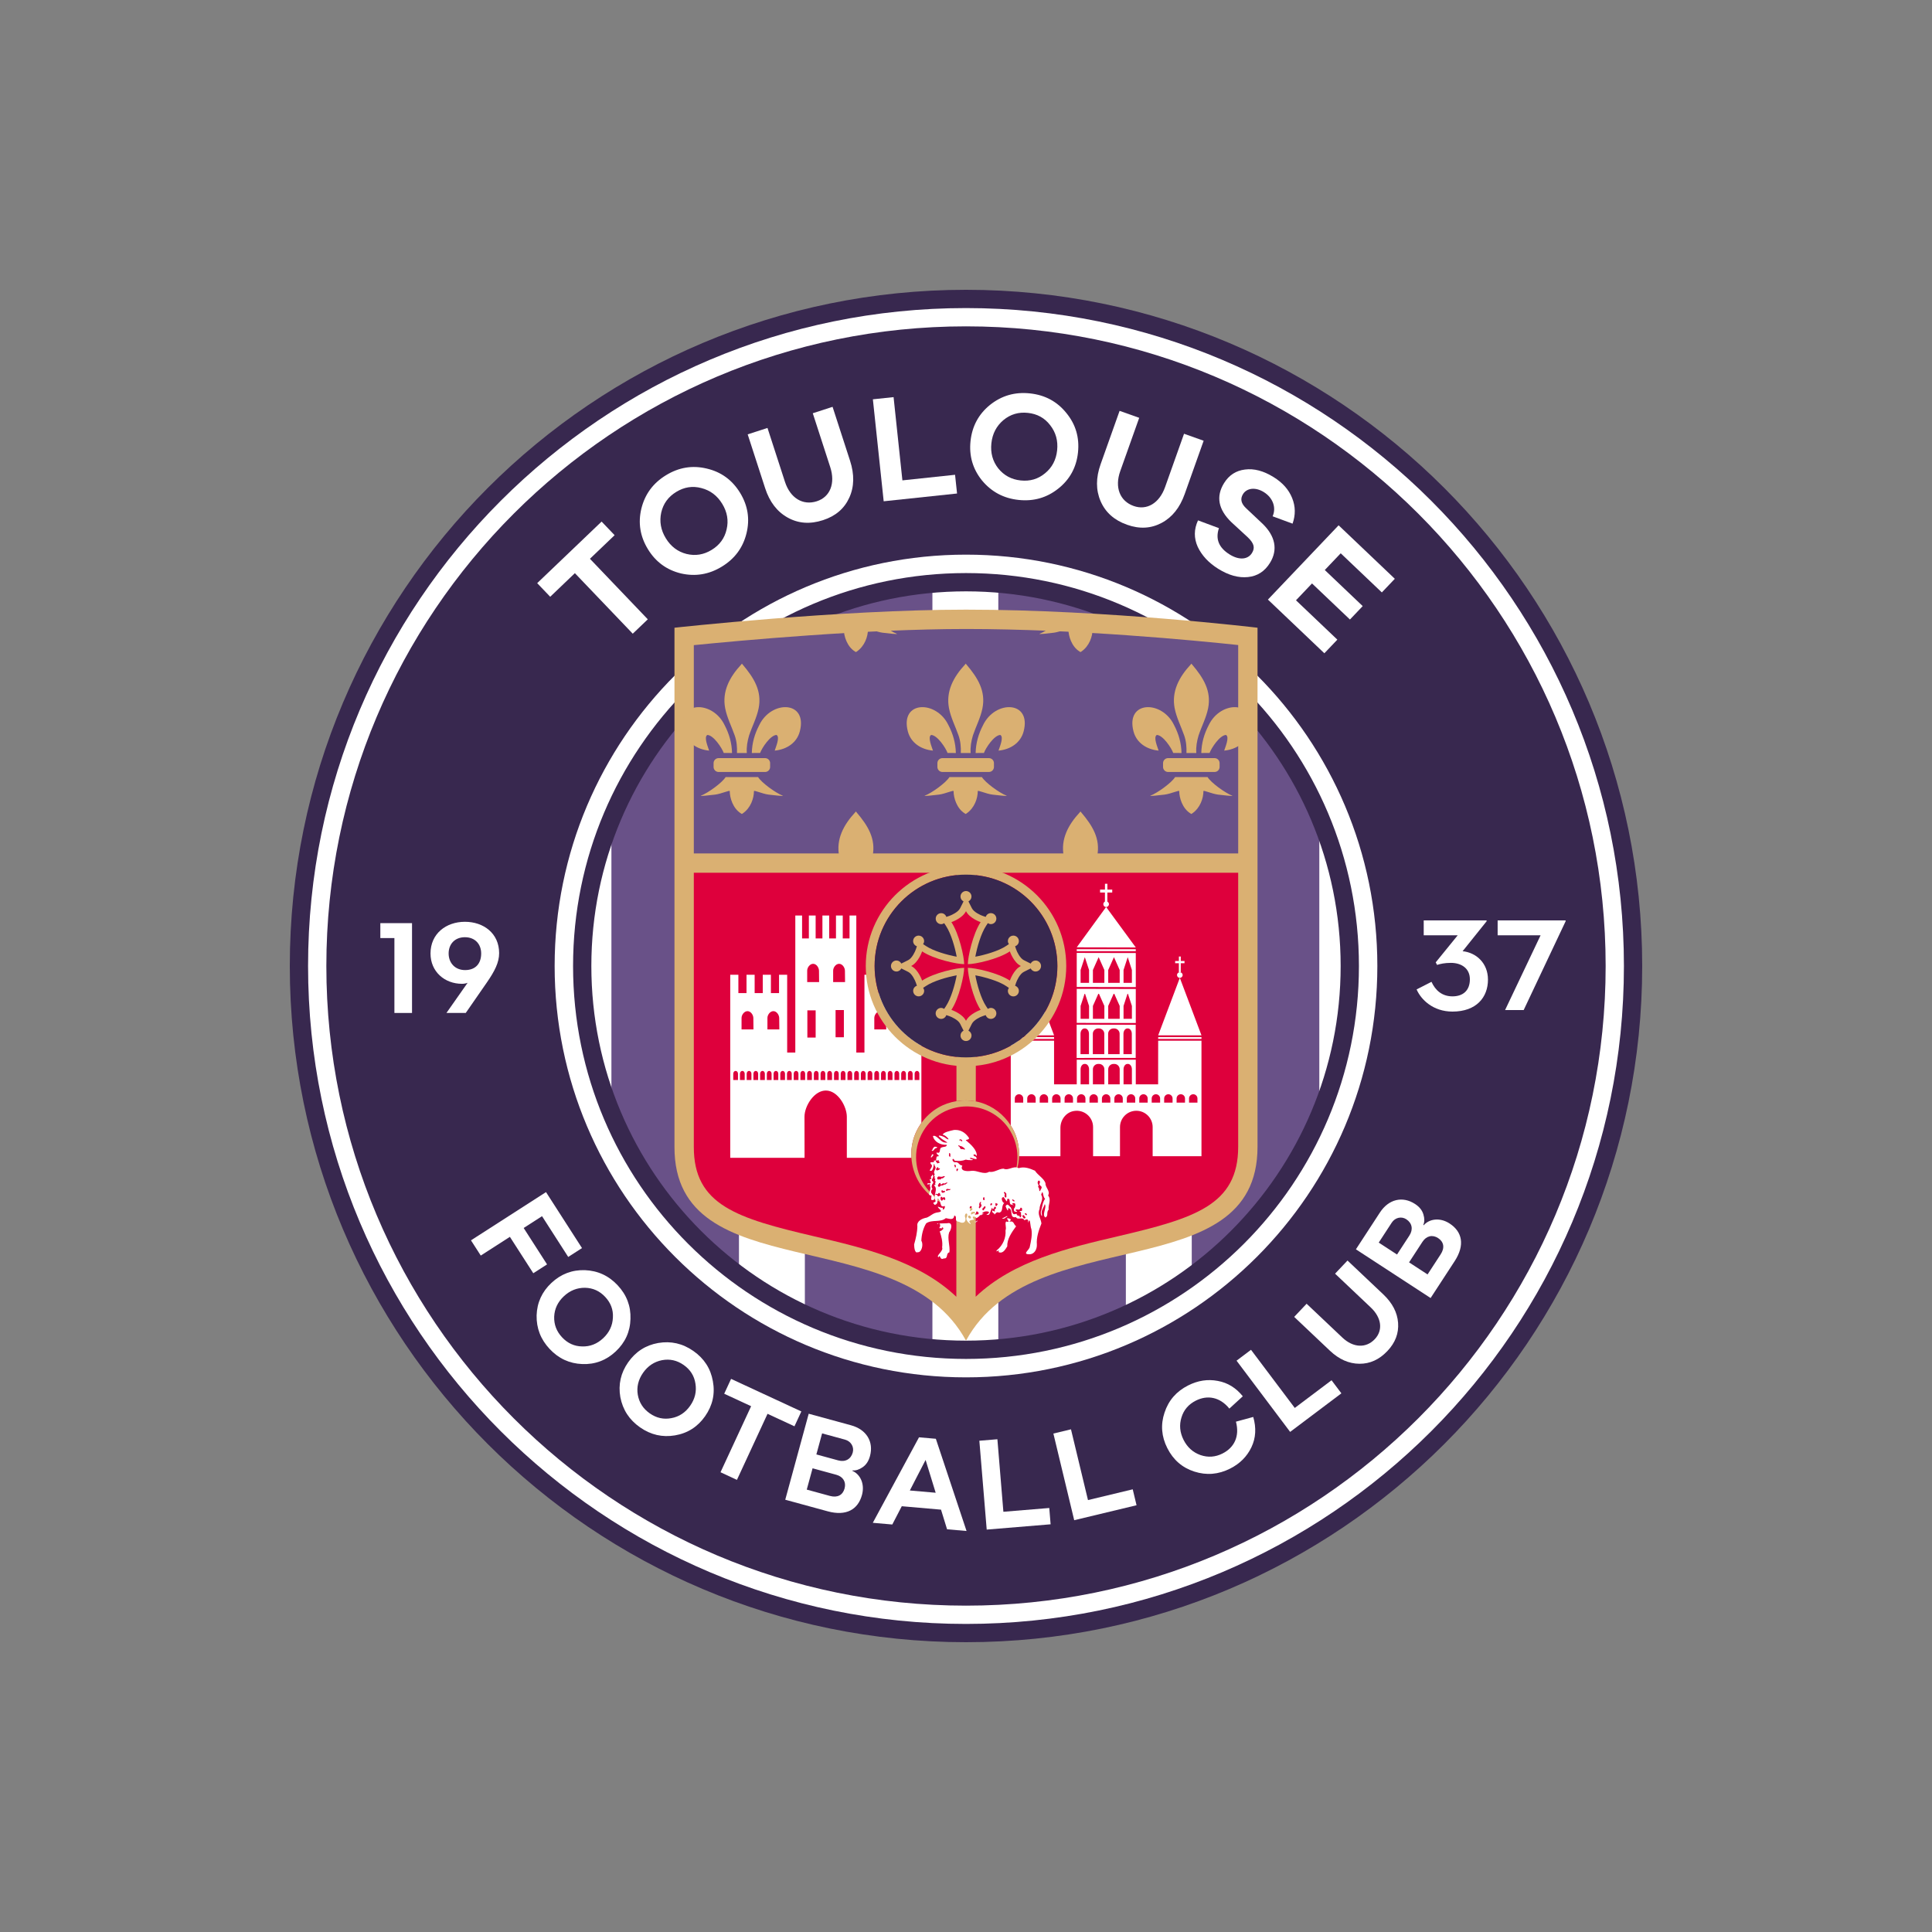 <svg width="160" height="160" viewBox="0 0 160 160" fill="none" xmlns="http://www.w3.org/2000/svg">
<rect x="0" y="0" width="160" height="160" fill="#808080" stroke="none"/>
<g clip-path="url(#clip0_11015_92665)">
<path d="M136 80C136 110.928 110.928 136 80 136C49.072 136 24 110.928 24 80C24 49.072 49.072 24 80 24C110.928 24 136 49.072 136 80Z" fill="#38284F"/>
<path d="M134.486 80C134.486 110.092 110.092 134.487 80 134.487C49.908 134.487 25.513 110.092 25.513 80C25.513 49.908 49.908 25.513 80 25.513C110.092 25.513 134.486 49.908 134.486 80Z" fill="white"/>
<path d="M132.973 80C132.973 109.256 109.256 132.973 80 132.973C50.744 132.973 27.027 109.256 27.027 80C27.027 50.744 50.744 27.027 80 27.027C109.256 27.027 132.973 50.744 132.973 80Z" fill="#38284F"/>
<path d="M114.066 80C114.066 98.814 98.814 114.067 80 114.067C61.186 114.067 45.933 98.814 45.933 80C45.933 61.185 61.186 45.933 80 45.933C98.814 45.933 114.066 61.185 114.066 80Z" fill="white"/>
<path d="M50.635 69.243V90.759L54.05 98.091L61.198 105.423V54.58L54.05 61.911L50.635 69.243Z" fill="#695188"/>
<path d="M66.655 108.763L77.218 111.645V48.358L66.655 51.239V108.763Z" fill="#695188"/>
<path d="M82.676 111.653L93.239 108.813V51.19L82.676 48.349V111.653Z" fill="#695188"/>
<path d="M109.259 91.081V68.921L105.844 61.707L98.696 54.494V105.509L105.844 98.295L109.259 91.081Z" fill="#695188"/>
<path d="M80 47.459C62.028 47.459 47.459 62.028 47.459 80C47.459 97.972 62.028 112.541 80 112.541C97.972 112.541 112.541 97.972 112.541 80C112.541 62.028 97.972 47.459 80 47.459ZM80 48.973C97.135 48.973 111.027 62.864 111.027 80C111.027 97.135 97.135 111.027 80 111.027C62.864 111.027 48.973 97.135 48.973 80C48.973 62.864 62.864 48.973 80 48.973Z" fill="#38284F"/>
<path d="M32.663 77.686H31.498V76.451H34.122V83.889H32.663V77.686Z" fill="white"/>
<path d="M39.849 78.963C39.849 78.192 39.344 77.616 38.502 77.616C37.659 77.616 37.154 78.192 37.154 78.963C37.154 79.735 37.674 80.338 38.516 80.338C39.414 80.338 39.849 79.763 39.849 78.963ZM38.726 81.39C38.6 81.447 38.39 81.475 38.263 81.475C36.817 81.475 35.653 80.465 35.653 78.963C35.653 77.321 36.944 76.339 38.502 76.339C40.045 76.339 41.336 77.293 41.336 78.935C41.336 79.707 40.972 80.422 40.311 81.377L38.571 83.889H36.972L38.726 81.39Z" fill="white"/>
<path d="M117.317 81.94L118.55 81.31C118.872 82.024 119.432 82.514 120.287 82.514C121.169 82.514 121.729 82.024 121.729 81.1C121.729 80.175 121 79.741 120.161 79.741C119.628 79.741 119.278 79.826 119.012 79.909L118.9 79.699L120.721 77.458H117.906V76.225H123.115V76.296L121.127 78.775C122.247 78.887 123.227 79.756 123.227 81.128C123.227 82.598 122.262 83.775 120.287 83.775C118.676 83.775 117.682 82.78 117.317 81.94Z" fill="white"/>
<path d="M127.585 77.458H124.028V76.225H129.658V76.295L126.184 83.649H124.644L127.585 77.458Z" fill="white"/>
<path d="M50.9 44.322L48.856 46.276L53.648 51.289L52.402 52.48L47.609 47.467L45.566 49.422L44.488 48.294L49.822 43.195L50.9 44.322Z" fill="white"/>
<path d="M58.936 45.54C59.596 45.137 60.009 44.572 60.174 43.847C60.35 43.115 60.228 42.404 59.811 41.723C59.395 41.041 58.818 40.607 58.08 40.419C57.351 40.226 56.661 40.336 56.002 40.739C55.343 41.142 54.929 41.706 54.76 42.448C54.6 43.184 54.723 43.897 55.14 44.578C55.556 45.259 56.133 45.693 56.855 45.876C57.586 46.053 58.277 45.943 58.936 45.54ZM61.818 44.179C61.526 45.354 60.853 46.27 59.782 46.924C58.712 47.578 57.59 47.76 56.4 47.491C55.216 47.205 54.299 46.532 53.659 45.483C53.011 44.423 52.83 43.301 53.116 42.116C53.413 40.925 54.085 40.009 55.156 39.355C56.226 38.7 57.349 38.52 58.533 38.805C59.728 39.084 60.645 39.757 61.293 40.817C61.934 41.866 62.115 42.988 61.818 44.179Z" fill="white"/>
<path d="M68.95 33.692L70.397 38.154C70.764 39.288 70.748 40.305 70.336 41.212C69.923 42.119 69.205 42.738 68.156 43.078C67.082 43.426 66.113 43.354 65.236 42.866C64.357 42.378 63.735 41.567 63.367 40.434L61.92 35.972L63.56 35.44L65.007 39.902C65.445 41.252 66.49 41.886 67.648 41.511C68.745 41.155 69.195 40.036 68.757 38.686L67.311 34.224L68.95 33.692Z" fill="white"/>
<path d="M79.094 39.319L79.259 40.87L73.183 41.514L72.288 33.069L74.002 32.888L74.733 39.782L79.094 39.319Z" fill="white"/>
<path d="M84.527 39.789C85.296 39.871 85.967 39.675 86.54 39.2C87.126 38.727 87.462 38.088 87.547 37.294C87.631 36.5 87.438 35.803 86.966 35.205C86.508 34.608 85.893 34.274 85.124 34.193C84.356 34.11 83.685 34.306 83.097 34.792C82.522 35.279 82.186 35.918 82.102 36.712C82.017 37.507 82.21 38.203 82.67 38.788C83.143 39.373 83.758 39.707 84.527 39.789ZM87.641 40.465C86.695 41.218 85.603 41.535 84.355 41.402C83.107 41.269 82.107 40.729 81.327 39.791C80.561 38.843 80.244 37.751 80.375 36.528C80.507 35.293 81.047 34.292 81.995 33.527C82.957 32.763 84.048 32.446 85.296 32.579C86.544 32.712 87.544 33.252 88.31 34.201C89.089 35.151 89.406 36.242 89.274 37.478C89.143 38.701 88.603 39.701 87.641 40.465Z" fill="white"/>
<path d="M99.681 36.5L98.11 40.918C97.711 42.04 97.078 42.837 96.199 43.305C95.319 43.772 94.372 43.826 93.334 43.456C92.271 43.078 91.547 42.431 91.148 41.508C90.749 40.587 90.749 39.565 91.149 38.443L92.72 34.025L94.344 34.602L92.773 39.02C92.297 40.357 92.739 41.496 93.886 41.904C94.972 42.29 96.01 41.678 96.486 40.341L98.057 35.922L99.681 36.5Z" fill="white"/>
<path d="M107.008 41.241C107.291 41.939 107.299 42.645 107.044 43.367L105.393 42.758C105.718 42.02 105.4 41.211 104.669 40.756C103.969 40.32 103.255 40.414 102.94 40.919C102.692 41.318 102.781 41.702 103.206 42.099L104.562 43.376C105.596 44.377 105.86 45.512 105.171 46.62C104.735 47.32 104.136 47.708 103.354 47.789C102.572 47.87 101.756 47.646 100.895 47.111C100.099 46.616 99.535 46.011 99.192 45.29C98.866 44.566 98.872 43.837 99.214 43.095L100.947 43.74C100.641 44.639 100.939 45.361 101.832 45.917C102.65 46.426 103.354 46.326 103.682 45.799C103.949 45.368 103.863 45.002 103.331 44.491L101.983 43.25C100.891 42.198 100.684 41.114 101.374 40.005C101.782 39.349 102.358 38.975 103.1 38.885C103.85 38.784 104.644 38.994 105.484 39.517C106.216 39.972 106.726 40.543 107.008 41.241Z" fill="white"/>
<path d="M110.753 52.973L109.678 54.102L105.004 49.655L110.858 43.503L115.513 47.933L114.438 49.062L111.032 45.821L109.713 47.207L112.854 50.195L111.797 51.306L108.655 48.318L107.328 49.714L110.753 52.973Z" fill="white"/>
<path d="M44.889 100.719L43.368 101.697L45.305 104.712L44.165 105.444L42.227 102.43L39.815 103.98L39.004 102.719L45.218 98.725L48.199 103.361L47.058 104.095L44.889 100.719Z" fill="white"/>
<path d="M46.548 110.75C47.007 111.242 47.56 111.494 48.207 111.506C48.862 111.528 49.447 111.298 49.954 110.824C50.46 110.348 50.729 109.78 50.758 109.118C50.796 108.465 50.581 107.896 50.12 107.405C49.661 106.914 49.108 106.662 48.446 106.648C47.791 106.643 47.206 106.872 46.699 107.348C46.192 107.822 45.923 108.39 45.895 109.036C45.873 109.691 46.089 110.259 46.548 110.75ZM48.214 112.965C47.162 112.923 46.264 112.511 45.518 111.715C44.772 110.918 44.42 109.994 44.44 108.934C44.474 107.875 44.887 106.975 45.667 106.245C46.455 105.507 47.38 105.155 48.439 105.189C49.506 105.233 50.405 105.644 51.151 106.441C51.897 107.238 52.248 108.161 52.213 109.221C52.186 110.289 51.774 111.187 50.986 111.926C50.205 112.657 49.281 113.008 48.214 112.965Z" fill="white"/>
<path d="M53.811 117.049C54.362 117.435 54.956 117.567 55.591 117.446C56.235 117.332 56.76 116.987 57.158 116.417C57.556 115.848 57.7 115.237 57.593 114.584C57.494 113.936 57.166 113.425 56.615 113.039C56.064 112.655 55.471 112.522 54.82 112.645C54.178 112.774 53.654 113.121 53.256 113.689C52.859 114.258 52.713 114.87 52.819 115.508C52.932 116.152 53.261 116.664 53.811 117.049ZM55.898 118.872C54.861 119.047 53.897 118.831 53.003 118.205C52.109 117.58 51.575 116.749 51.374 115.708C51.19 114.664 51.407 113.7 52.019 112.824C52.638 111.939 53.469 111.404 54.512 111.22C55.565 111.041 56.529 111.259 57.424 111.883C58.317 112.509 58.852 113.34 59.037 114.384C59.231 115.434 59.013 116.397 58.395 117.283C57.782 118.159 56.951 118.694 55.898 118.872Z" fill="white"/>
<path d="M65.794 118.12L63.564 117.086L61.03 122.556L59.67 121.925L62.205 116.456L59.976 115.423L60.545 114.193L66.364 116.89L65.794 118.12Z" fill="white"/>
<path d="M68.083 118.707L67.608 120.45L69.414 120.943C69.999 121.103 70.469 120.843 70.621 120.291C70.751 119.812 70.464 119.357 69.986 119.226L68.083 118.707ZM66.812 123.362L68.726 123.885C69.363 124.058 69.797 123.811 69.944 123.269C70.092 122.727 69.813 122.286 69.261 122.135L67.294 121.598L66.812 123.362ZM70.593 121.813C71.218 122.076 71.642 122.865 71.384 123.811C71.056 125.012 70.079 125.579 68.548 125.161L65.031 124.201L66.974 117.079L70.482 118.037C71.757 118.385 72.371 119.398 72.047 120.588C71.933 121.003 71.737 121.303 71.441 121.508C71.145 121.712 70.871 121.797 70.605 121.771L70.593 121.813Z" fill="white"/>
<path d="M77.489 123.623L76.654 120.905L75.348 123.436L77.489 123.623ZM80.045 126.79L78.432 126.649L77.931 125.023L74.681 124.739L73.896 126.253L72.282 126.112L76.108 119.032L77.503 119.154L80.045 126.79Z" fill="white"/>
<path d="M86.896 124.885L87.007 126.236L81.715 126.674L81.106 119.316L82.6 119.192L83.096 125.199L86.896 124.885Z" fill="white"/>
<path d="M93.808 123.339L94.124 124.658L88.961 125.897L87.237 118.72L88.694 118.37L90.102 124.23L93.808 123.339Z" fill="white"/>
<path d="M102.356 117.736L103.789 117.346C104.049 118.252 104.004 119.089 103.637 119.856C103.27 120.62 102.691 121.21 101.875 121.622C100.9 122.114 99.915 122.192 98.913 121.871C97.911 121.55 97.164 120.902 96.672 119.928C96.185 118.965 96.107 117.979 96.443 116.982C96.774 115.975 97.422 115.228 98.396 114.736C99.203 114.328 100.015 114.202 100.849 114.361C101.678 114.51 102.365 114.941 102.924 115.634L101.81 116.654C101.022 115.681 99.986 115.513 99.032 115.995C98.432 116.299 98.034 116.758 97.845 117.385C97.65 118.002 97.707 118.628 98.02 119.248C98.333 119.867 98.803 120.284 99.42 120.503C100.047 120.718 100.653 120.671 101.243 120.373C102.217 119.881 102.677 118.957 102.356 117.736Z" fill="white"/>
<path d="M110.273 114.307L111.088 115.39L106.844 118.584L102.406 112.685L103.603 111.784L107.227 116.6L110.273 114.307Z" fill="white"/>
<path d="M111.595 104.392L114.557 107.194C115.309 107.907 115.721 108.691 115.784 109.554C115.846 110.418 115.556 111.19 114.897 111.887C114.222 112.599 113.452 112.948 112.579 112.941C111.705 112.933 110.893 112.574 110.14 111.862L107.179 109.059L108.208 107.97L111.17 110.773C112.067 111.621 113.128 111.67 113.856 110.901C114.545 110.173 114.423 109.132 113.526 108.283L110.565 105.48L111.595 104.392Z" fill="white"/>
<path d="M118.225 105.543L119.308 103.881C119.67 103.328 119.567 102.84 119.097 102.532C118.626 102.224 118.119 102.355 117.806 102.836L116.693 104.544L118.225 105.543ZM114.181 102.906L115.695 103.894L116.719 102.324C117.05 101.816 116.946 101.288 116.466 100.975C116.052 100.704 115.529 100.838 115.259 101.253L114.181 102.906ZM117.908 101.468C118.349 100.953 119.232 100.791 120.053 101.327C121.096 102.007 121.336 103.111 120.47 104.441L118.477 107.497L112.291 103.463L114.278 100.416C115.001 99.308 116.153 99.034 117.187 99.708C117.548 99.943 117.773 100.222 117.878 100.566C117.983 100.91 117.979 101.198 117.872 101.444L117.908 101.468Z" fill="white"/>
<path d="M80 50.488C69.433 50.488 55.857 51.986 55.857 51.986V94.965C55.814 106.789 74.566 100.992 80 111.029C85.435 100.992 104.146 106.789 104.143 94.965V51.986C104.143 51.986 91.673 50.488 80 50.488Z" fill="#DAB072"/>
<path d="M102.542 70.676H57.459V53.429C61.209 53.053 71.626 52.09 80.001 52.09C89.175 52.09 98.964 53.037 102.542 53.419V70.676Z" fill="#695188"/>
<path d="M102.541 94.965C102.542 99.813 98.926 100.896 92.535 102.393C88.447 103.351 83.933 104.415 80.802 107.391L80.806 99.97C80.28 100.074 79.735 100.085 79.204 99.996L79.2 107.393C76.066 104.415 71.547 103.351 67.454 102.393C61.059 100.897 57.441 99.814 57.459 94.964V72.278H79.219L79.209 91.194C79.74 91.106 80.284 91.109 80.811 91.213L80.821 72.278L102.541 72.278V94.965Z" fill="#DE003C"/>
<path d="M75.189 88.919C75.189 88.791 75.277 88.688 75.385 88.688C75.494 88.688 75.581 88.791 75.581 88.919V89.44H75.189V88.919ZM75.025 89.44H74.633V88.919C74.633 88.791 74.72 88.688 74.829 88.688C74.937 88.688 75.025 88.791 75.025 88.919V89.44ZM74.549 84.303C74.549 84.045 74.769 83.738 75.042 83.739C75.315 83.739 75.526 84.056 75.526 84.314L75.536 85.252H74.549V84.303ZM74.468 89.44H74.077V88.919C74.077 88.791 74.164 88.688 74.272 88.688C74.381 88.688 74.468 88.791 74.468 88.919V89.44ZM73.912 89.44H73.521V88.919C73.521 88.791 73.608 88.688 73.716 88.688C73.825 88.688 73.912 88.791 73.912 88.919V89.44ZM72.406 85.252V84.303C72.406 84.045 72.626 83.738 72.9 83.739C73.173 83.739 73.382 84.056 73.382 84.314L73.393 85.252H72.406ZM73.356 89.44H72.964V88.919C72.964 88.791 73.051 88.688 73.16 88.688C73.268 88.688 73.356 88.791 73.356 88.919V89.44ZM72.799 89.44H72.408V88.919C72.408 88.791 72.495 88.688 72.603 88.688C72.712 88.688 72.799 88.791 72.799 88.919V89.44ZM72.243 89.44H71.852V88.919C71.852 88.791 71.939 88.688 72.047 88.688C72.155 88.688 72.243 88.791 72.243 88.919V89.44ZM71.687 89.44H71.295V88.919C71.295 88.791 71.382 88.688 71.491 88.688C71.599 88.688 71.687 88.791 71.687 88.919V89.44ZM71.13 89.44H70.739V88.919C70.739 88.791 70.826 88.688 70.934 88.688C71.043 88.688 71.13 88.791 71.13 88.919V89.44ZM70.574 89.44H70.183V88.919C70.183 88.791 70.27 88.688 70.378 88.688C70.486 88.688 70.574 88.791 70.574 88.919V89.44ZM70.018 89.44H69.626V88.919C69.626 88.791 69.714 88.688 69.822 88.688C69.93 88.688 70.018 88.791 70.018 88.919V89.44ZM69.461 89.44H69.07V88.919C69.07 88.791 69.157 88.688 69.266 88.688C69.374 88.688 69.461 88.791 69.461 88.919V89.44ZM69.886 85.9H69.199V83.647H69.886V85.9ZM68.998 80.383C68.998 80.125 69.218 79.818 69.491 79.819C69.764 79.819 69.974 80.136 69.974 80.394L69.984 81.332H68.998V80.383ZM68.905 89.44H68.513V88.919C68.513 88.791 68.601 88.688 68.709 88.688C68.818 88.688 68.905 88.791 68.905 88.919V89.44ZM68.349 89.44H67.957V88.919C67.957 88.791 68.045 88.688 68.153 88.688C68.261 88.688 68.349 88.791 68.349 88.919V89.44ZM66.848 81.332V80.383C66.848 80.125 67.068 79.818 67.342 79.819C67.615 79.819 67.825 80.136 67.825 80.394L67.835 81.332H66.848ZM67.792 89.44H67.401V88.919C67.401 88.791 67.488 88.688 67.597 88.688C67.705 88.688 67.792 88.791 67.792 88.919V89.44ZM66.862 83.672H67.549V85.925H66.862V83.672ZM67.236 89.44H66.844V88.919C66.844 88.791 66.932 88.688 67.04 88.688C67.149 88.688 67.236 88.791 67.236 88.919V89.44ZM66.679 89.44H66.288V88.919C66.288 88.791 66.376 88.688 66.484 88.688C66.592 88.688 66.679 88.791 66.679 88.919V89.44ZM66.124 89.44H65.732V88.919C65.732 88.791 65.819 88.688 65.928 88.688C66.036 88.688 66.124 88.791 66.124 88.919V89.44ZM65.567 89.44H65.175V88.919C65.175 88.791 65.263 88.688 65.371 88.688C65.48 88.688 65.567 88.791 65.567 88.919V89.44ZM65.011 89.44H64.62V88.919C64.62 88.791 64.707 88.688 64.815 88.688C64.923 88.688 65.011 88.791 65.011 88.919V89.44ZM63.555 85.252V84.303C63.555 84.045 63.775 83.738 64.049 83.739C64.322 83.739 64.531 84.056 64.531 84.314L64.542 85.252H63.555ZM64.455 89.44H64.063V88.919C64.063 88.791 64.15 88.688 64.259 88.688C64.367 88.688 64.455 88.791 64.455 88.919V89.44ZM63.899 89.44H63.507V88.919C63.507 88.791 63.594 88.688 63.702 88.688C63.811 88.688 63.899 88.791 63.899 88.919V89.44ZM63.342 89.44H62.95V88.919C62.95 88.791 63.037 88.688 63.146 88.688C63.254 88.688 63.342 88.791 63.342 88.919V89.44ZM62.786 89.44H62.394V88.919C62.394 88.791 62.481 88.688 62.59 88.688C62.698 88.688 62.786 88.791 62.786 88.919V89.44ZM62.23 89.44H61.838V88.919C61.838 88.791 61.925 88.688 62.033 88.688C62.142 88.688 62.23 88.791 62.23 88.919V89.44ZM61.673 89.44H61.281V88.919C61.281 88.791 61.368 88.688 61.477 88.688C61.586 88.688 61.673 88.791 61.673 88.919V89.44ZM61.412 84.303C61.412 84.045 61.632 83.738 61.906 83.739C62.179 83.739 62.389 84.056 62.389 84.314L62.399 85.252H61.412V84.303ZM61.117 89.44H60.725V88.919C60.725 88.791 60.812 88.688 60.92 88.688C61.029 88.688 61.117 88.791 61.117 88.919V89.44ZM75.746 88.919C75.746 88.791 75.833 88.688 75.942 88.688C76.05 88.688 76.137 88.791 76.137 88.919V89.44H75.746V88.919ZM75.597 94.518C75.73 93.973 75.976 93.458 76.305 93.001V83.375V80.727H75.631V82.24H74.957V80.727H74.284V82.24H73.61V80.727H72.937V82.24H72.263V80.727H71.59V83.375V87.166H70.916V78.479V78.446V75.82H70.355V77.719H69.793V75.82H69.232V77.719H68.67V75.82H68.109V77.719H67.548V75.82H66.987V77.719H66.425V75.82H65.864V78.446V78.479V87.166H65.19V83.381V83.375V80.727H64.517V82.244H63.843V80.727H63.169V82.244H62.497V80.727H61.823V82.244H61.149V80.727H60.475V95.885H66.486H66.63L66.624 92.486C66.624 92.036 66.826 91.487 67.151 91.054C67.512 90.576 67.953 90.313 68.393 90.313H68.394C69.385 90.313 70.131 91.631 70.131 92.486V95.885H70.275H75.48C75.448 95.429 75.484 94.967 75.597 94.518Z" fill="white"/>
<path d="M87.293 86.038H83.707V85.89H87.293V86.038Z" fill="white"/>
<path d="M99.501 85.89V86.038H95.915V85.89" fill="white"/>
<path d="M99.501 85.742H95.915L97.708 80.982L99.501 85.742Z" fill="white"/>
<path d="M97.941 80.749C97.941 80.877 97.837 80.982 97.708 80.982C97.579 80.982 97.475 80.877 97.475 80.749C97.475 80.62 97.579 80.515 97.708 80.515C97.837 80.515 97.941 80.62 97.941 80.749Z" fill="white"/>
<path d="M91.838 74.88C91.838 75.009 91.733 75.114 91.604 75.114C91.475 75.114 91.371 75.009 91.371 74.88C91.371 74.751 91.475 74.647 91.604 74.647C91.733 74.647 91.838 74.751 91.838 74.88Z" fill="white"/>
<path d="M94.061 78.463L89.172 78.452L91.604 75.113L94.061 78.463Z" fill="white"/>
<path d="M93.732 87.301H93.04V85.613C93.04 85.369 93.185 85.171 93.362 85.171H93.409C93.588 85.171 93.732 85.369 93.732 85.613V87.301ZM92.722 87.301H91.771V85.613C91.771 85.369 91.969 85.171 92.214 85.171H92.279C92.524 85.171 92.722 85.369 92.722 85.613V87.301ZM91.453 87.301H90.503V85.613C90.503 85.369 90.701 85.171 90.945 85.171H91.01C91.255 85.171 91.453 85.369 91.453 85.613V87.301ZM90.184 87.301H89.483V85.613C89.483 85.369 89.629 85.171 89.81 85.171H89.858C90.038 85.171 90.184 85.369 90.184 85.613V87.301ZM89.164 84.858V87.614L94.054 87.613V84.868L89.164 84.858Z" fill="white"/>
<path fill-rule="evenodd" clip-rule="evenodd" d="M91.103 73.914H91.506L91.504 74.88H91.705L91.707 73.914H92.11L92.111 73.672H91.708L91.709 73.189H91.508L91.507 73.672H91.104L91.103 73.914Z" fill="white"/>
<path fill-rule="evenodd" clip-rule="evenodd" d="M97.321 79.771H97.63L97.629 80.514H97.784L97.785 79.771H98.096V79.585H97.786L97.787 79.213H97.632L97.631 79.585H97.321L97.321 79.771Z" fill="white"/>
<path d="M87.293 85.742H83.707L85.499 80.982L87.293 85.742Z" fill="white"/>
<path d="M85.733 80.749C85.733 80.877 85.629 80.982 85.5 80.982C85.371 80.982 85.267 80.877 85.267 80.749C85.267 80.62 85.371 80.515 85.5 80.515C85.629 80.515 85.733 80.62 85.733 80.749Z" fill="white"/>
<path fill-rule="evenodd" clip-rule="evenodd" d="M85.113 79.771H85.423L85.421 80.514H85.576L85.577 79.771H85.887L85.888 79.585H85.578L85.579 79.213H85.424L85.423 79.585H85.113L85.113 79.771Z" fill="white"/>
<path d="M93.739 84.373H93.047V83.307L93.393 82.242L93.739 83.307V84.373ZM92.728 84.373H91.778V83.307L92.253 82.242L92.728 83.307V84.373ZM91.459 84.373H90.51V83.307L90.985 82.242L91.459 83.307V84.373ZM90.191 84.373H89.49V83.307L89.84 82.242L90.191 83.307V84.373ZM89.171 81.893V84.711L94.061 84.721V81.904L89.171 81.893Z" fill="white"/>
<path d="M93.739 81.396H93.047V80.331L93.393 79.266L93.739 80.331V81.396ZM92.728 81.396H91.778V80.331L92.253 79.266L92.728 80.331V81.396ZM91.459 81.396H90.51V80.331L90.985 79.266L91.459 80.331V81.396ZM90.191 81.396H89.49V80.331L89.84 79.266L90.191 80.331V81.396ZM89.171 78.917V81.735L94.061 81.745V78.927L89.171 78.917Z" fill="white"/>
<path d="M89.171 78.611H94.061V78.769H89.171" fill="white"/>
<path d="M99.168 91.317H98.471V90.969C98.471 90.776 98.627 90.621 98.82 90.621C99.012 90.621 99.168 90.776 99.168 90.969V91.317ZM98.137 91.317H97.441V90.969C97.441 90.776 97.597 90.621 97.789 90.621C97.981 90.621 98.137 90.776 98.137 90.969V91.317ZM97.107 91.317H96.41V90.969C96.41 90.776 96.566 90.621 96.758 90.621C96.951 90.621 97.107 90.776 97.107 90.969V91.317ZM96.076 91.317H95.379V90.969C95.379 90.776 95.535 90.621 95.728 90.621C95.92 90.621 96.076 90.776 96.076 90.969V91.317ZM95.045 91.317H94.349V90.969C94.349 90.776 94.505 90.621 94.697 90.621C94.889 90.621 95.045 90.776 95.045 90.969V91.317ZM94.015 91.317H93.318V90.969C93.318 90.776 93.474 90.621 93.666 90.621C93.859 90.621 94.015 90.776 94.015 90.969V91.317ZM93.047 89.801V88.552C93.047 88.308 93.191 88.11 93.369 88.11H93.417C93.594 88.11 93.739 88.308 93.739 88.552V89.801H93.047ZM92.984 91.317H92.287V90.969C92.287 90.776 92.443 90.621 92.635 90.621C92.828 90.621 92.984 90.776 92.984 90.969V91.317ZM91.953 91.317H91.257V90.969C91.257 90.776 91.413 90.621 91.605 90.621C91.797 90.621 91.953 90.776 91.953 90.969V91.317ZM90.922 91.317H90.226V90.969C90.226 90.776 90.382 90.621 90.574 90.621C90.767 90.621 90.922 90.776 90.922 90.969V91.317ZM90.191 89.801H89.49V88.552C89.49 88.308 89.636 88.11 89.816 88.11H89.864C90.045 88.11 90.191 88.308 90.191 88.552V89.801ZM89.892 91.317H89.195V90.969C89.195 90.776 89.351 90.621 89.543 90.621C89.736 90.621 89.892 90.776 89.892 90.969V91.317ZM90.509 88.552C90.509 88.308 90.707 88.11 90.952 88.11H91.017C91.262 88.11 91.46 88.308 91.46 88.552V89.801H91.459H90.509L90.509 88.552ZM91.778 88.552C91.778 88.308 91.976 88.11 92.221 88.11H92.286C92.53 88.11 92.728 88.308 92.728 88.552V89.801H91.778V88.552ZM88.861 91.317H88.165V90.969C88.165 90.776 88.32 90.621 88.513 90.621C88.705 90.621 88.861 90.776 88.861 90.969V91.317ZM87.83 91.317H87.134V90.969C87.134 90.776 87.29 90.621 87.482 90.621C87.674 90.621 87.83 90.776 87.83 90.969V91.317ZM86.8 91.317H86.103V90.969C86.103 90.776 86.259 90.621 86.451 90.621C86.644 90.621 86.8 90.776 86.8 90.969V91.317ZM85.769 91.317H85.072V90.969C85.072 90.776 85.228 90.621 85.421 90.621C85.613 90.621 85.769 90.776 85.769 90.969V91.317ZM84.738 91.317H84.042V90.969C84.042 90.776 84.198 90.621 84.389 90.621C84.582 90.621 84.738 90.776 84.738 90.969V91.317ZM95.915 86.187L95.911 89.801H94.061V87.762H89.171L89.172 89.801H87.294H87.293V86.187H83.707V93.207C83.765 93.299 83.823 93.39 83.874 93.486C84.252 94.182 84.422 94.974 84.394 95.752H87.819V93.407C87.819 92.744 88.266 92.129 88.919 92.012C89.777 91.857 90.524 92.511 90.524 93.341V95.752H92.753H92.753V93.341C92.753 92.594 93.359 91.989 94.106 91.989C94.852 91.989 95.458 92.594 95.458 93.341V95.752H99.501V86.187H95.915Z" fill="white"/>
<path d="M83.874 93.485C83.823 93.39 83.765 93.299 83.707 93.207C83.137 92.309 82.236 91.608 81.192 91.305C81.066 91.267 80.939 91.239 80.811 91.213C80.284 91.109 79.74 91.106 79.209 91.194C78.683 91.281 78.172 91.454 77.71 91.721C77.154 92.04 76.677 92.483 76.304 93.001C75.976 93.458 75.729 93.973 75.596 94.519C75.484 94.967 75.448 95.43 75.479 95.885C75.528 96.611 75.751 97.322 76.127 97.933C76.736 98.936 77.746 99.659 78.859 99.928C78.973 99.956 79.088 99.977 79.204 99.996V99.935C79.095 99.912 78.986 99.888 78.878 99.856C77.795 99.54 76.875 98.772 76.358 97.801C76.038 97.209 75.876 96.546 75.867 95.885C75.861 95.462 75.917 95.04 76.038 94.638C76.106 94.406 76.198 94.182 76.304 93.965C76.672 93.222 77.255 92.59 77.975 92.184C78.357 91.961 78.776 91.807 79.209 91.718C79.734 91.609 80.279 91.602 80.811 91.697C80.898 91.714 80.985 91.728 81.071 91.749C82.117 92.001 83.067 92.677 83.641 93.619C83.665 93.657 83.685 93.698 83.707 93.739C84.055 94.345 84.246 95.043 84.261 95.751C84.268 96.114 84.234 96.477 84.147 96.831C83.88 97.927 83.143 98.901 82.157 99.467C83.147 98.908 83.9 97.95 84.219 96.851C84.326 96.496 84.381 96.125 84.394 95.751C84.422 94.974 84.252 94.182 83.874 93.485Z" fill="#DAB072"/>
<path d="M77.671 101.317C77.656 101.318 77.636 101.321 77.61 101.328H77.597C77.644 101.426 77.776 101.31 77.671 101.317ZM77.786 101.315C77.773 101.315 77.758 101.317 77.741 101.325C77.829 101.341 77.822 101.316 77.786 101.315ZM78.553 101.288C78.516 101.288 78.473 101.293 78.425 101.306C78.222 101.311 78.018 101.317 77.815 101.323C77.94 101.562 77.772 101.644 77.795 101.712C77.888 101.7 77.959 101.713 78.001 101.741C78 101.737 78 101.731 78 101.728C77.998 101.689 78.017 101.649 78.052 101.645C78.089 101.641 78.12 101.717 78.121 101.727C78.122 101.766 78.096 101.829 78.046 101.843C78.043 101.84 78.041 101.836 78.039 101.832C78.022 101.881 77.955 101.934 77.824 101.973C77.962 102.401 78.086 102.841 78.022 103.305C78.16 103.609 77.453 104.023 77.733 104.117C77.891 103.789 77.791 104.414 78.159 104.219C78.56 104.25 78.302 103.795 78.626 103.711C78.697 103.159 78.434 102.597 78.602 102.066C78.788 101.822 78.912 101.289 78.553 101.288ZM80.926 101.081C80.879 101.144 80.82 101.19 80.731 101.168L80.702 101.181C80.742 101.197 80.773 101.223 80.793 101.221C80.823 101.218 80.949 101.167 80.946 101.098C80.945 101.079 80.936 101.089 80.926 101.081ZM83.432 100.877C83.312 100.988 83.783 101.26 83.323 101.163C83.194 101.312 83.371 101.644 83.275 101.893C83.323 102.489 83.064 103.139 82.548 103.545C82.409 103.806 82.831 103.374 82.693 103.689C83.068 103.87 83.27 103.438 83.416 103.223C83.393 102.606 83.786 102.055 84.152 101.55C83.933 101.437 84.003 101.05 83.576 101.186C83.791 100.997 83.743 100.941 83.432 100.877ZM83.368 100.719C83.153 100.841 82.729 100.995 83.213 100.904C83.188 100.837 83.596 100.715 83.368 100.719ZM80.265 100.661C80.325 100.655 80.413 100.775 80.415 100.814C80.417 100.863 80.388 100.906 80.346 100.91C80.255 100.919 80.174 100.827 80.171 100.749C80.168 100.69 80.249 100.662 80.265 100.661ZM84.732 100.634C84.752 100.632 84.791 100.638 84.811 100.656C84.823 100.675 84.833 100.703 84.844 100.722C84.845 100.741 84.884 100.749 84.904 100.776C84.914 100.785 84.927 100.812 84.928 100.832C84.93 100.881 84.86 100.908 84.84 100.91C84.821 100.911 84.781 100.905 84.77 100.886C84.729 100.831 84.666 100.728 84.665 100.709C84.664 100.689 84.683 100.639 84.732 100.634ZM84.933 100.466C84.953 100.465 85.003 100.52 85.034 100.546C85.034 100.546 85.046 100.565 85.046 100.585C85.047 100.604 85.027 100.635 85.008 100.638C84.958 100.642 84.867 100.544 84.866 100.533C84.865 100.504 84.913 100.468 84.933 100.466ZM80.651 100.35C80.71 100.344 80.74 100.398 80.742 100.438C80.743 100.477 80.734 100.489 80.706 100.492C80.685 100.494 80.664 100.476 80.644 100.478C80.625 100.479 80.49 100.571 80.471 100.573C80.421 100.578 80.411 100.56 80.41 100.53C80.409 100.501 80.443 100.37 80.503 100.364C80.522 100.363 80.562 100.377 80.582 100.375C80.602 100.373 80.631 100.352 80.651 100.35ZM80.897 100.326C80.966 100.319 81.047 100.419 81.05 100.478C81.052 100.537 80.975 100.573 80.965 100.575C80.946 100.577 80.915 100.56 80.895 100.562C80.875 100.564 80.808 100.61 80.788 100.612C80.73 100.617 80.739 100.567 80.739 100.567C80.737 100.518 80.754 100.506 80.822 100.46C80.86 100.427 80.828 100.391 80.847 100.359C80.856 100.339 80.877 100.328 80.897 100.326ZM81.562 99.897C81.611 99.892 81.614 99.97 81.615 99.98C81.62 100.117 81.5 100.06 81.486 100.21C81.476 100.22 81.456 100.232 81.436 100.234C81.367 100.24 81.355 100.162 81.354 100.152C81.354 100.132 81.361 100.093 81.371 100.073C81.399 100.04 81.438 100.017 81.466 99.984C81.485 99.963 81.503 99.931 81.522 99.909C81.522 99.9 81.542 99.899 81.562 99.897ZM80.421 99.891C80.453 99.892 80.474 99.903 80.475 99.932C80.477 99.951 80.459 99.994 80.46 100.013C80.46 100.033 80.532 100.104 80.533 100.123C80.534 100.143 80.525 100.175 80.516 100.186C80.496 100.207 80.371 100.297 80.351 100.299C80.312 100.303 80.312 100.273 80.311 100.264C80.311 100.244 80.348 100.211 80.367 100.179C80.337 100.172 80.305 100.098 80.303 100.049C80.301 99.999 80.317 99.899 80.386 99.892C80.398 99.891 80.411 99.89 80.421 99.891ZM82.085 99.65C82.134 99.645 82.165 99.681 82.166 99.71C82.169 99.759 82.092 99.825 82.063 99.828C82.034 99.831 82.012 99.785 82.012 99.775C82.011 99.757 82.032 99.666 82.076 99.651C82.079 99.65 82.082 99.65 82.085 99.65ZM82.481 99.63C82.501 99.628 82.541 99.675 82.561 99.683C82.571 99.692 82.6 99.689 82.61 99.688C82.621 99.697 82.63 99.705 82.631 99.725C82.632 99.744 82.556 99.821 82.529 99.873C82.519 99.874 82.518 99.884 82.499 99.886C82.479 99.887 82.449 99.86 82.449 99.85C82.447 99.801 82.434 99.733 82.433 99.713C82.432 99.694 82.442 99.634 82.481 99.63ZM81.222 99.536C81.242 99.534 81.25 99.542 81.251 99.562C81.252 99.581 81.217 99.644 81.218 99.664C81.218 99.683 81.29 99.804 81.291 99.823C81.291 99.843 81.274 99.884 81.265 99.904C81.246 99.926 81.153 100.063 81.123 100.066C81.074 100.071 81.061 99.975 81.061 99.975C81.06 99.946 81.116 99.86 81.115 99.841C81.115 99.821 81.094 99.793 81.093 99.774C81.091 99.735 81.114 99.547 81.222 99.536ZM83.863 99.331C83.882 99.328 83.911 99.346 83.921 99.355C83.941 99.362 83.942 99.381 83.963 99.399C83.973 99.398 83.981 99.397 84.001 99.406C84.012 99.414 84.013 99.424 84.014 99.444C84.015 99.463 84.017 99.493 83.978 99.496C83.938 99.5 83.824 99.412 83.822 99.362C83.822 99.343 83.832 99.353 83.832 99.343C83.842 99.333 83.843 99.332 83.863 99.331ZM81.483 99.146C81.522 99.142 81.536 99.209 81.536 99.219C81.537 99.238 81.515 99.231 81.516 99.251C81.516 99.27 81.547 99.288 81.548 99.308C81.549 99.347 81.531 99.388 81.492 99.391C81.433 99.397 81.41 99.33 81.409 99.29C81.408 99.261 81.414 99.152 81.483 99.146ZM77.961 99.112C78.037 99.105 78.013 99.196 78.082 99.191C78.102 99.188 78.161 99.141 78.181 99.139C78.246 99.133 78.285 99.258 78.286 99.297C78.287 99.326 78.264 99.377 78.242 99.38C78.192 99.385 78.144 99.341 78.128 99.313L78.108 99.314C78.038 99.4 78.063 99.428 77.993 99.435C77.927 99.44 77.891 99.306 77.889 99.266C77.889 99.247 77.886 99.119 77.961 99.112ZM77.774 98.796C77.793 98.795 77.813 98.799 77.838 98.818C77.842 98.847 77.837 98.888 77.854 98.906C77.872 98.934 77.903 98.971 77.904 98.991C77.905 99.03 77.876 99.032 77.854 99.034C77.834 99.036 77.828 99.026 77.808 99.027C77.788 99.029 77.739 99.084 77.719 99.086C77.654 99.093 77.649 99.004 77.606 98.968C77.57 98.952 77.515 98.948 77.465 98.924L77.463 98.895C77.487 98.882 77.515 98.87 77.535 98.868C77.59 98.862 77.609 98.9 77.645 98.897C77.696 98.891 77.668 98.806 77.755 98.798C77.762 98.797 77.768 98.796 77.774 98.796ZM83.203 98.715C83.212 98.715 83.219 98.719 83.224 98.723C83.265 98.748 83.297 98.805 83.328 98.84C83.338 98.849 83.35 98.877 83.351 98.897C83.351 98.916 83.332 98.939 83.332 98.959C83.333 98.978 83.355 99.025 83.356 99.054C83.358 99.084 83.321 99.176 83.291 99.179C83.232 99.185 83.19 99.079 83.189 99.059C83.188 99.04 83.212 98.911 83.211 98.892C83.209 98.833 83.14 98.848 83.136 98.759C83.135 98.73 83.156 98.72 83.177 98.718C83.186 98.717 83.195 98.714 83.203 98.715ZM78.028 98.563C78.079 98.558 78.065 98.649 78.109 98.644C78.129 98.642 78.16 98.611 78.18 98.61C78.218 98.606 78.261 98.621 78.262 98.66C78.263 98.671 78.248 98.73 78.215 98.753C78.193 98.755 78.165 98.747 78.143 98.759C78.124 98.771 78.105 98.783 78.085 98.785C78.022 98.791 77.966 98.727 77.964 98.678C77.963 98.638 77.97 98.569 78.028 98.563ZM78.46 98.455C78.481 98.453 78.6 98.49 78.62 98.488C78.64 98.486 78.662 98.474 78.688 98.461C78.699 98.47 78.709 98.478 78.709 98.498C78.711 98.547 78.612 98.567 78.602 98.568C78.582 98.57 78.547 98.564 78.526 98.566C78.506 98.569 78.439 98.614 78.419 98.615C78.397 98.618 78.334 98.604 78.333 98.574C78.331 98.525 78.418 98.459 78.46 98.455ZM78.41 97.926C78.422 97.925 78.43 97.934 78.441 97.933C78.444 97.943 78.452 97.933 78.452 97.952C78.454 97.991 78.362 98.029 78.355 98.039C78.347 98.04 78.335 98.071 78.317 98.083C78.271 98.097 78.212 98.094 78.164 98.118C78.148 98.12 78.126 98.15 78.11 98.151C78.085 98.164 78.04 98.18 78.02 98.182C78 98.184 77.946 98.178 77.926 98.18C77.872 98.186 77.863 98.275 77.786 98.282C77.721 98.289 77.678 98.243 77.675 98.194C77.673 98.135 77.774 97.968 77.827 97.964C77.897 97.957 77.901 98.055 77.899 98.084C77.921 98.092 77.949 98.09 77.969 98.087C77.993 98.085 78.037 98.002 78.11 97.995C78.13 97.993 78.185 98.017 78.219 98.014L78.41 97.926ZM86.025 97.773C86.113 97.765 86.127 97.871 86.128 97.911C86.129 97.93 86.074 98.054 86.075 98.074C86.076 98.093 86.098 98.13 86.109 98.148C86.13 98.175 86.189 98.201 86.209 98.228C86.261 98.272 86.262 98.293 86.264 98.342C86.266 98.4 86.236 98.421 86.19 98.513C86.161 98.546 86.164 98.596 86.136 98.638L86.107 98.641C86.097 98.633 86.067 98.605 86.066 98.586L86.061 98.479C86.057 98.391 85.964 98.291 85.963 98.271C85.963 98.252 86.002 98.229 86.021 98.217C86.011 98.208 86.001 98.198 86.001 98.188C85.994 98.031 85.935 98.057 85.932 97.949C85.931 97.929 85.946 97.781 86.025 97.773ZM78.245 97.402C78.247 97.421 78.237 97.441 78.226 97.472C78.12 97.522 78.123 97.581 78.042 97.589C78.022 97.59 78.008 97.582 77.988 97.583C77.942 97.588 77.929 97.678 77.853 97.685C77.832 97.688 77.797 97.661 77.777 97.663C77.757 97.665 77.739 97.687 77.719 97.689C77.668 97.694 77.615 97.649 77.614 97.59C77.61 97.501 77.663 97.438 77.757 97.429C77.802 97.424 77.783 97.437 77.856 97.459C77.879 97.466 77.904 97.444 77.927 97.441C77.953 97.449 77.98 97.466 78 97.464C78.02 97.462 78.062 97.428 78.094 97.426C78.117 97.413 78.165 97.399 78.184 97.407L78.245 97.402ZM77.207 97.279C77.196 97.282 77.187 97.309 77.179 97.379C76.942 97.471 77.319 97.68 76.994 97.656C77.042 97.905 77.234 98.039 76.839 97.986C76.636 98.259 77.184 97.888 76.999 98.204C77.216 98.456 76.666 99.1 77.155 98.964C77.169 99.144 76.958 99.506 77.366 99.349C77.475 98.936 76.851 98.859 77.228 98.448C77.074 98.318 77.193 98.051 77.291 97.968C77.273 97.9 77.267 97.835 77.265 97.831C77.254 97.822 77.226 97.825 77.212 97.816C77.194 97.808 77.175 97.77 77.175 97.751C77.171 97.662 77.247 97.577 77.281 97.465C77.286 97.455 77.277 97.425 77.286 97.405C77.292 97.396 77.296 97.391 77.302 97.387C77.258 97.374 77.228 97.272 77.207 97.279ZM79.279 96.779C79.317 96.775 79.345 96.803 79.346 96.832C79.348 96.872 79.284 96.986 79.255 96.989C79.235 96.99 79.224 96.982 79.215 96.963L79.21 96.837C79.209 96.797 79.274 96.78 79.279 96.779ZM77.655 96.661C77.674 96.659 77.671 96.659 77.681 96.668C77.718 96.684 77.703 96.725 77.712 96.754C77.751 96.789 77.837 96.712 77.84 96.79C77.843 96.859 77.634 96.929 77.628 96.929C77.56 96.936 77.521 96.881 77.52 96.842C77.518 96.802 77.587 96.668 77.655 96.661ZM79.089 96.445C79.118 96.442 79.166 96.564 79.166 96.564C79.168 96.613 79.155 96.674 79.114 96.678C79.094 96.679 79.082 96.67 79.075 96.661C79.072 96.642 79.079 96.631 79.075 96.612C79.07 96.592 79.054 96.565 79.039 96.546C79.037 96.546 79.036 96.547 79.035 96.518C79.034 96.498 79.063 96.447 79.089 96.445ZM77.707 96.075C77.74 96.071 77.75 96.109 77.75 96.109C77.751 96.139 77.735 96.152 77.736 96.172C77.738 96.211 77.817 96.203 77.819 96.252C77.82 96.271 77.812 96.281 77.803 96.291C77.755 96.306 77.673 96.335 77.626 96.348C77.576 96.334 77.606 96.302 77.593 96.274C77.579 96.255 77.563 96.257 77.548 96.248C77.525 96.251 77.504 96.183 77.504 96.183C77.502 96.153 77.509 96.094 77.564 96.089C77.584 96.087 77.615 96.124 77.634 96.122C77.654 96.12 77.687 96.077 77.707 96.075ZM77.232 95.589C77.213 95.591 77.177 95.625 77.168 95.636C77.154 95.656 77.155 95.696 77.143 95.717C77.126 95.748 77.092 95.791 77.077 95.832C77.096 95.84 77.115 95.847 77.135 95.844C77.155 95.843 77.168 95.833 77.173 95.832C77.221 95.768 77.263 95.695 77.318 95.631C77.291 95.624 77.253 95.588 77.232 95.589ZM78.628 95.495C78.695 95.489 78.709 95.593 78.709 95.613C78.71 95.632 78.696 95.675 78.697 95.695C78.697 95.714 78.713 95.732 78.714 95.752C78.715 95.781 78.682 95.794 78.676 95.795C78.611 95.802 78.584 95.685 78.583 95.676C78.583 95.655 78.601 95.614 78.601 95.594C78.6 95.565 78.592 95.537 78.593 95.518C78.599 95.507 78.607 95.497 78.628 95.495ZM77.43 94.961C77.328 94.97 77.234 95.136 77.219 95.216C77.213 95.246 77.17 95.271 77.145 95.283C77.162 95.301 77.193 95.317 77.213 95.315C77.234 95.313 77.269 95.299 77.288 95.288C77.347 95.232 77.42 95.108 77.489 95.091C77.49 95.091 77.612 95.071 77.61 95.022C77.61 95.002 77.608 95.002 77.599 94.993C77.541 94.988 77.451 94.959 77.43 94.961ZM79.395 94.849C79.415 94.847 79.479 94.891 79.52 94.906C79.56 94.922 79.612 94.927 79.659 94.942C79.69 94.959 79.909 95.095 79.912 95.163C79.914 95.203 79.88 95.206 79.874 95.207C79.854 95.208 79.798 95.174 79.762 95.168C79.707 95.154 79.644 95.18 79.592 95.156C79.525 95.122 79.467 95.04 79.474 94.98C79.449 94.963 79.36 94.921 79.358 94.892C79.358 94.873 79.374 94.851 79.395 94.849ZM79.549 94.351C79.569 94.349 79.57 94.349 79.579 94.358C79.605 94.365 79.689 94.436 79.691 94.466C79.692 94.505 79.662 94.519 79.646 94.52C79.602 94.524 79.576 94.467 79.561 94.439C79.53 94.432 79.501 94.445 79.467 94.449C79.458 94.439 79.445 94.43 79.445 94.41C79.443 94.371 79.544 94.351 79.549 94.351ZM79.085 93.576C79.055 93.577 79.024 93.579 78.992 93.582C78.695 93.647 78.124 93.77 78.07 93.973C78.322 93.987 78.836 94.571 78.342 94.275C78.213 94.096 77.407 93.88 77.905 94.238C78.066 94.433 78.85 94.735 78.162 94.602C77.854 94.511 77.535 93.951 77.261 94.083C77.363 94.561 77.886 94.843 78.398 94.804C78.443 95.075 77.911 94.884 77.858 95.173C77.826 95.264 77.864 95.57 77.58 95.441C77.458 95.593 78.002 95.762 77.595 95.77C77.474 95.944 77.638 96.166 77.325 96.111C77.506 96.409 76.843 96.073 77.118 96.433C77.377 96.618 76.732 97.038 77.151 96.953C77.356 96.835 77.32 96.028 77.413 96.562C77.635 96.801 77.206 96.983 77.413 97.239C77.383 97.323 77.357 97.365 77.334 97.381C77.38 97.378 77.362 97.399 77.404 97.414L77.409 97.522C77.411 97.541 77.384 97.545 77.385 97.565C77.386 97.594 77.459 97.585 77.461 97.644C77.463 97.674 77.418 97.757 77.419 97.777C77.42 97.816 77.484 97.799 77.487 97.868C77.488 97.887 77.442 97.982 77.443 98.001C77.444 98.031 77.462 98.047 77.461 98.067L77.465 98.126C77.457 98.126 77.453 98.137 77.433 98.139C77.411 98.141 77.391 98.134 77.374 98.123C77.371 98.144 77.367 98.164 77.362 98.188C77.719 98.468 77.262 98.977 77.451 99.37C77.606 99.681 77.091 99.454 77.399 99.779C77.682 99.758 77.653 99.431 77.626 99.256C78.011 99.351 77.752 100.094 78.237 99.87C78.329 100.061 78.007 100.364 78.085 100.009C77.94 100.113 77.475 99.746 77.749 100.071C77.987 100.274 78 100.356 77.674 100.403C77.249 100.454 77.124 100.678 76.755 100.837C76.375 100.901 75.902 101.119 75.972 101.542C75.968 102.051 75.845 102.562 75.704 103.059C75.709 103.357 75.77 103.813 76.001 103.703C76.319 103.753 76.501 103.045 76.301 102.757C76.317 102.271 76.451 101.71 76.704 101.31C77.189 100.973 77.893 101.263 78.327 100.882C78.595 100.914 78.983 101.108 79.028 100.663C79.339 100.74 78.958 101.133 79.411 101.181C79.854 101.415 80.065 101.11 79.909 100.743C79.899 100.375 80.225 100.431 80.059 100.806C79.894 101.091 80.478 101.499 80.376 101.312C80.08 101.034 80.546 101.034 80.681 101.002C80.388 100.72 80.697 100.658 80.865 100.886C81.008 100.812 81.108 100.706 81.199 100.607C81.203 100.618 81.204 100.63 81.204 100.64L81.244 100.636C81.302 100.591 81.388 100.543 81.438 100.538C81.457 100.536 81.479 100.545 81.498 100.543C81.448 100.528 81.366 100.486 81.347 100.489C81.339 100.489 81.321 100.494 81.3 100.502C81.433 100.371 81.577 100.28 81.842 100.339C82.124 100.469 81.348 100.68 81.898 100.595C82.042 100.455 82.187 99.701 82.197 100.159C82.224 100.116 82.291 100.098 82.328 100.049C82.327 100.029 82.327 99.999 82.326 99.98C82.326 99.96 82.364 99.937 82.383 99.935C82.413 99.932 82.494 99.984 82.495 100.023C82.498 100.082 82.362 100.174 82.363 100.184C82.363 100.203 82.405 100.268 82.406 100.288C82.407 100.307 82.398 100.299 82.398 100.308C82.389 100.319 82.389 100.319 82.369 100.321C82.335 100.325 82.225 100.29 82.194 100.23C82.07 100.468 82.454 100.466 82.341 100.607C82.476 100.47 82.524 100.332 82.746 100.43C83.124 100.33 82.887 99.882 83.169 99.629C82.993 99.605 82.873 99.153 83.055 99.161C83.149 98.979 83.427 99.845 83.413 99.302C83.784 99.161 83.454 99.801 83.822 99.765C83.867 99.78 83.898 99.803 83.92 99.831C83.925 99.816 83.93 99.802 83.93 99.796C83.929 99.777 83.917 99.777 83.917 99.768C83.886 99.741 83.828 99.737 83.825 99.688C83.846 99.649 83.868 99.643 83.894 99.641C83.903 99.641 83.913 99.641 83.923 99.64C84.061 99.627 84.082 99.682 84.086 99.781C84.089 99.879 84.055 99.961 84.019 100.063L83.979 100.067C83.975 100.063 83.972 100.06 83.968 100.055C83.964 100.226 83.934 100.394 84.218 100.344C84.221 100.328 84.227 100.315 84.234 100.299C84.183 100.264 84.115 100.289 84.113 100.221C84.112 100.171 84.179 100.156 84.209 100.154C84.258 100.148 84.301 100.184 84.33 100.181C84.35 100.179 84.407 100.163 84.437 100.15C84.456 100.139 84.484 100.117 84.492 100.096C84.492 100.087 84.491 100.057 84.501 100.036C84.501 100.036 84.521 100.015 84.54 100.013C84.59 100.009 84.64 100.062 84.641 100.091L84.647 100.238C84.619 100.271 84.591 100.294 84.571 100.296C84.552 100.297 84.491 100.283 84.472 100.284C84.452 100.286 84.453 100.306 84.433 100.318C84.475 100.363 84.563 100.385 84.566 100.463C84.567 100.483 84.54 100.525 84.54 100.545C84.541 100.564 84.582 100.628 84.584 100.648C84.584 100.668 84.558 100.74 84.55 100.79C84.531 100.802 84.512 100.814 84.492 100.816C84.453 100.82 84.439 100.75 84.438 100.741C84.438 100.721 84.448 100.711 84.448 100.692C84.419 100.694 84.37 100.709 84.349 100.682C84.342 100.675 84.334 100.668 84.327 100.659C84.301 100.702 84.245 100.678 84.17 100.508C83.718 100.742 83.869 100.076 83.658 99.951C83.525 99.829 83.434 99.626 83.277 99.895C83.337 100.032 83.508 100.502 83.491 100.053C83.982 100.101 83.514 100.92 84.143 100.798C84.264 101.075 84.681 100.732 84.837 101.054C85.162 100.896 85.152 101.034 85.139 101.27C85.332 100.663 85.311 101.613 85.415 101.788C85.499 102.261 85.389 102.774 85.284 103.245C85.274 103.504 84.636 103.856 85.209 103.874C85.681 103.896 85.886 103.438 85.869 103.075C85.818 102.483 86.025 101.881 86.247 101.322C86.203 100.907 85.891 100.566 86.093 100.136C86.087 99.677 86.474 99.362 86.224 98.94C86.409 98.374 86.334 99.15 86.554 99.273C86.348 99.552 86.321 99.891 86.238 100.216C86.087 100.475 86.373 101.021 86.267 100.454C86.243 100.206 86.459 99.973 86.52 99.72C86.732 99.966 86.238 100.639 86.584 100.827C86.85 100.671 86.628 100.429 86.844 100.171C86.784 99.794 87.091 99.372 86.8 99.005C87.007 98.615 86.552 98.352 86.583 97.981C86.437 97.573 85.942 97.322 85.712 96.953C85.285 96.766 84.846 96.59 84.36 96.74C83.933 96.502 83.505 96.983 83.108 96.782C82.684 96.794 82.35 97.126 81.914 97.043C81.452 97.324 80.915 96.89 80.427 96.967C80.088 97.017 79.459 96.997 79.699 96.527C79.388 96.51 79.447 96.198 79.063 96.256C78.762 96.172 78.886 95.756 79.068 96.122C79.38 96.163 79.675 96.157 79.991 96.034C80.207 96.109 80.933 96.095 80.362 95.974C80.16 95.678 81.153 96.272 80.811 95.795C80.44 95.699 80.69 95.44 80.894 95.741C80.929 95.235 80.378 94.763 80.078 94.506C79.742 94.318 80.483 94.473 80.171 94.134C79.912 93.788 79.549 93.564 79.085 93.576Z" fill="white"/>
<path d="M80 87.568C75.821 87.568 72.432 84.18 72.432 80.001C72.432 75.821 75.821 72.432 80 72.432C84.179 72.432 87.568 75.821 87.568 80.001C87.568 84.18 84.179 87.568 80 87.568ZM80 71.699C75.423 71.699 71.699 75.422 71.699 80.001C71.699 84.578 75.423 88.302 80 88.302C84.578 88.302 88.302 84.578 88.302 80.001C88.302 75.422 84.578 71.699 80 71.699Z" fill="#DAB072"/>
<path d="M80 72.433C75.82 72.433 72.432 75.821 72.432 80C72.432 84.18 75.82 87.568 80 87.568C84.179 87.568 87.567 84.18 87.567 80C87.567 75.821 84.179 72.433 80 72.433Z" fill="#38284F"/>
<path d="M85.759 79.546C85.581 79.546 85.431 79.65 85.356 79.799L84.785 79.513C84.48 79.361 84.225 78.844 84.149 78.617L84.066 78.365C84.246 78.304 84.378 78.139 84.378 77.938C84.378 77.686 84.174 77.483 83.924 77.483C83.671 77.483 83.468 77.686 83.468 77.938C83.468 78.032 83.503 78.115 83.552 78.187L83.329 78.337C82.69 78.767 81.535 79.09 80.773 79.229C80.913 78.469 81.235 77.317 81.665 76.669L81.811 76.449C81.883 76.497 81.966 76.532 82.058 76.532C82.31 76.532 82.514 76.328 82.514 76.076C82.514 75.825 82.31 75.621 82.058 75.621C81.857 75.621 81.692 75.753 81.632 75.934L81.384 75.851C81.204 75.79 80.65 75.541 80.488 75.216L80.204 74.649C80.351 74.573 80.454 74.424 80.454 74.247C80.454 73.996 80.251 73.792 79.999 73.792C79.748 73.792 79.544 73.996 79.544 74.247C79.544 74.425 79.648 74.575 79.796 74.65L79.514 75.216C79.351 75.541 78.797 75.79 78.616 75.852L78.373 75.934C78.312 75.755 78.147 75.624 77.947 75.624C77.695 75.624 77.492 75.828 77.492 76.079C77.492 76.331 77.695 76.535 77.947 76.535C78.04 76.535 78.121 76.5 78.193 76.453L78.336 76.669C78.766 77.317 79.089 78.47 79.229 79.229C78.466 79.09 77.31 78.767 76.671 78.337L76.448 78.188C76.496 78.115 76.532 78.033 76.532 77.939C76.532 77.687 76.328 77.483 76.076 77.483C75.825 77.483 75.621 77.687 75.621 77.939C75.621 78.14 75.753 78.305 75.934 78.366L75.85 78.617C75.788 78.797 75.539 79.351 75.215 79.513L74.644 79.799C74.568 79.65 74.418 79.545 74.241 79.545C73.989 79.545 73.785 79.749 73.785 80.001C73.785 80.252 73.989 80.456 74.241 80.456C74.419 80.456 74.569 80.351 74.644 80.202L75.215 80.488C75.539 80.65 75.788 81.204 75.85 81.385L75.935 81.632C75.755 81.693 75.624 81.858 75.624 82.058C75.624 82.31 75.828 82.514 76.079 82.514C76.331 82.514 76.535 82.31 76.535 82.058C76.535 81.965 76.5 81.882 76.451 81.81L76.671 81.663C77.309 81.234 78.466 80.911 79.229 80.772C79.089 81.531 78.765 82.683 78.336 83.332L78.19 83.552C78.117 83.504 78.036 83.47 77.942 83.47C77.691 83.47 77.487 83.674 77.487 83.925C77.487 84.177 77.691 84.381 77.942 84.381C78.144 84.381 78.309 84.248 78.369 84.067L78.618 84.15C78.797 84.211 79.351 84.46 79.514 84.784L79.799 85.355C79.65 85.43 79.545 85.58 79.545 85.758C79.545 86.01 79.749 86.214 80.001 86.214C80.252 86.214 80.456 86.01 80.456 85.758C80.456 85.58 80.351 85.43 80.202 85.355L80.488 84.784C80.64 84.479 81.157 84.225 81.384 84.15L81.632 84.067C81.692 84.248 81.857 84.381 82.058 84.381C82.31 84.381 82.514 84.176 82.514 83.925C82.514 83.673 82.31 83.47 82.058 83.47C81.966 83.47 81.883 83.504 81.811 83.552L81.665 83.332C81.235 82.684 80.913 81.531 80.773 80.772C81.535 80.911 82.69 81.234 83.329 81.663L83.552 81.813C83.503 81.886 83.468 81.969 83.468 82.063C83.468 82.314 83.671 82.518 83.924 82.518C84.174 82.518 84.378 82.314 84.378 82.063C84.378 81.861 84.246 81.696 84.066 81.636L84.149 81.383C84.211 81.204 84.46 80.65 84.785 80.488L85.355 80.202C85.43 80.351 85.581 80.457 85.759 80.457C86.011 80.457 86.215 80.253 86.215 80.001C86.215 79.75 86.011 79.546 85.759 79.546Z" fill="#DAB072"/>
<path d="M80.001 75.46C80.303 76.065 81.212 76.368 81.212 76.368C80.569 77.335 80.152 79.243 80.152 79.849C80.757 79.849 82.672 79.436 83.633 78.789C83.633 78.789 83.936 79.698 84.541 80C83.936 80.303 83.633 81.211 83.633 81.211C82.672 80.565 80.757 80.151 80.152 80.151C80.152 80.757 80.569 82.666 81.212 83.633C81.212 83.633 80.303 83.935 80.001 84.54C79.698 83.935 78.79 83.633 78.79 83.633C79.431 82.666 79.849 80.757 79.849 80.151C79.243 80.151 77.327 80.565 76.366 81.211C76.366 81.211 76.064 80.303 75.459 80C76.064 79.698 76.366 78.789 76.366 78.789C77.327 79.435 79.243 79.849 79.849 79.849C79.849 79.243 79.431 77.335 78.79 76.368C78.79 76.368 79.698 76.065 80.001 75.46Z" fill="#DE003C"/>
<path d="M88.136 50.949C87.855 51.408 86.707 52.249 86.097 52.488C85.939 52.551 86.853 52.452 87.262 52.4C87.799 52.332 88.497 51.999 88.481 52.117C88.479 52.654 88.739 53.551 89.416 53.963L89.481 54.003L89.547 53.963C90.224 53.504 90.48 52.696 90.484 52.117C90.466 51.999 91.164 52.332 91.701 52.4C92.111 52.452 93.025 52.551 92.867 52.488C92.257 52.249 91.109 51.408 90.828 50.949H88.136Z" fill="#DAB072"/>
<path d="M79.16 62.36C79.141 61.536 78.926 60.781 78.546 60.055C77.551 57.963 74.515 58.013 75.184 60.571C75.431 61.514 76.269 62.068 77.264 62.163C77.192 61.915 76.797 61.037 77.116 60.865C77.627 60.884 78.321 61.938 78.473 62.358C78.473 62.358 78.473 62.36 79.16 62.36Z" fill="#DAB072"/>
<path d="M81.484 62.358C81.636 61.938 82.331 60.884 82.841 60.865C83.161 61.037 82.765 61.914 82.693 62.163C83.689 62.068 84.526 61.514 84.773 60.571C85.443 58.013 82.406 57.963 81.411 60.055C81.032 60.781 80.817 61.536 80.797 62.36C81.484 62.36 81.484 62.358 81.484 62.358Z" fill="#DAB072"/>
<path d="M79.924 55.028C78.962 56.064 78.316 57.263 78.595 58.668C78.748 59.444 79.121 60.162 79.383 60.909C79.547 61.378 79.589 61.868 79.57 62.36H80.385C80.346 61.864 80.432 61.383 80.572 60.909C80.823 60.158 81.203 59.445 81.36 58.668C81.655 57.218 80.963 56.123 80.036 55.032L79.979 54.96L79.924 55.028Z" fill="#DAB072"/>
<path d="M81.897 63.932H78.047C77.818 63.932 77.631 63.745 77.631 63.516V63.2C77.631 62.971 77.818 62.784 78.047 62.784H81.897C82.127 62.784 82.314 62.971 82.314 63.2V63.516C82.314 63.745 82.127 63.932 81.897 63.932Z" fill="#DAB072"/>
<path d="M78.627 64.356C78.346 64.815 77.197 65.655 76.588 65.894C76.43 65.957 77.344 65.859 77.752 65.807C78.29 65.739 78.987 65.406 78.972 65.523C78.97 66.06 79.229 66.957 79.907 67.37L79.972 67.409L80.038 67.37C80.715 66.91 80.971 66.103 80.974 65.523C80.957 65.406 81.655 65.739 82.192 65.807C82.601 65.859 83.515 65.957 83.357 65.894C82.748 65.655 81.6 64.815 81.318 64.356H78.627Z" fill="#DAB072"/>
<path d="M70.938 67.275L70.882 67.202L70.826 67.27C69.867 68.305 69.222 69.501 69.497 70.902H72.264C72.554 69.456 71.864 68.363 70.938 67.275Z" fill="#DAB072"/>
<path d="M89.538 67.275L89.482 67.202L89.426 67.27C88.466 68.305 87.822 69.501 88.096 70.902H90.864C91.154 69.456 90.464 68.363 89.538 67.275Z" fill="#DAB072"/>
<path d="M60.624 62.36C60.606 61.536 60.39 60.781 60.01 60.055C59.016 57.963 55.979 58.013 56.649 60.571C56.895 61.514 57.733 62.068 58.728 62.163C58.656 61.915 58.261 61.037 58.581 60.865C59.091 60.884 59.786 61.938 59.938 62.358C59.938 62.358 59.938 62.36 60.624 62.36Z" fill="#DAB072"/>
<path d="M62.948 62.358C63.1 61.938 63.795 60.884 64.306 60.865C64.625 61.037 64.229 61.914 64.158 62.163C65.153 62.068 65.991 61.514 66.237 60.571C66.907 58.013 63.87 57.963 62.876 60.055C62.496 60.781 62.28 61.536 62.262 62.36C62.948 62.36 62.948 62.358 62.948 62.358Z" fill="#DAB072"/>
<path d="M61.388 55.028C60.426 56.064 59.781 57.263 60.059 58.668C60.212 59.444 60.585 60.162 60.847 60.909C61.011 61.378 61.053 61.868 61.034 62.36H61.849C61.811 61.864 61.896 61.383 62.036 60.909C62.286 60.158 62.667 59.445 62.825 58.668C63.119 57.218 62.427 56.123 61.5 55.032L61.443 54.96L61.388 55.028Z" fill="#DAB072"/>
<path d="M63.362 63.932H59.511C59.282 63.932 59.095 63.745 59.095 63.516V63.2C59.095 62.971 59.282 62.784 59.511 62.784H63.362C63.591 62.784 63.778 62.971 63.778 63.2V63.516C63.778 63.745 63.591 63.932 63.362 63.932Z" fill="#DAB072"/>
<path d="M60.092 64.356C59.81 64.815 58.661 65.655 58.052 65.894C57.893 65.957 58.808 65.859 59.217 65.807C59.754 65.739 60.452 65.406 60.436 65.523C60.434 66.06 60.694 66.957 61.371 67.37L61.436 67.409L61.502 67.37C62.179 66.91 62.435 66.103 62.438 65.523C62.422 65.406 63.12 65.739 63.657 65.807C64.066 65.859 64.98 65.957 64.822 65.894C64.212 65.655 63.064 64.815 62.783 64.356H60.092Z" fill="#DAB072"/>
<path d="M97.848 62.36C97.829 61.536 97.614 60.781 97.234 60.055C96.24 57.963 93.203 58.013 93.872 60.571C94.119 61.514 94.957 62.068 95.952 62.163C95.88 61.915 95.485 61.037 95.805 60.865C96.315 60.884 97.01 61.938 97.162 62.358C97.162 62.358 97.162 62.36 97.848 62.36Z" fill="#DAB072"/>
<path d="M100.172 62.358C100.325 61.938 101.019 60.884 101.53 60.865C101.848 61.037 101.453 61.914 101.382 62.163C102.377 62.068 103.215 61.514 103.462 60.571C104.131 58.013 101.095 57.963 100.1 60.055C99.72 60.781 99.504 61.536 99.486 62.36C100.172 62.36 100.172 62.358 100.172 62.358Z" fill="#DAB072"/>
<path d="M98.612 55.028C97.65 56.064 97.005 57.263 97.283 58.668C97.437 59.444 97.809 60.162 98.071 60.909C98.235 61.378 98.277 61.868 98.258 62.36H99.074C99.035 61.864 99.12 61.383 99.26 60.909C99.51 60.158 99.891 59.445 100.049 58.668C100.343 57.218 99.651 56.123 98.724 55.032L98.667 54.96L98.612 55.028Z" fill="#DAB072"/>
<path d="M100.586 63.932H96.735C96.506 63.932 96.319 63.745 96.319 63.516V63.2C96.319 62.971 96.506 62.784 96.735 62.784H100.586C100.815 62.784 101.002 62.971 101.002 63.2V63.516C101.002 63.745 100.815 63.932 100.586 63.932Z" fill="#DAB072"/>
<path d="M97.316 64.356C97.034 64.815 95.885 65.655 95.276 65.894C95.118 65.957 96.032 65.859 96.441 65.807C96.978 65.739 97.676 65.406 97.66 65.523C97.659 66.06 97.918 66.957 98.596 67.37L98.66 67.409L98.726 67.37C99.403 66.91 99.659 66.103 99.662 65.523C99.646 65.406 100.344 65.739 100.881 65.807C101.29 65.859 102.204 65.957 102.046 65.894C101.436 65.655 100.288 64.815 100.007 64.356H97.316Z" fill="#DAB072"/>
<path d="M69.537 50.949C69.255 51.408 68.107 52.249 67.497 52.488C67.339 52.551 68.253 52.452 68.662 52.4C69.199 52.332 69.897 51.999 69.881 52.117C69.88 52.654 70.139 53.551 70.817 53.963L70.881 54.003L70.947 53.963C71.624 53.504 71.88 52.696 71.883 52.117C71.867 51.999 72.565 52.332 73.102 52.4C73.511 52.452 74.425 52.551 74.267 52.488C73.658 52.249 72.51 51.408 72.228 50.949H69.537Z" fill="#DAB072"/>
</g>
<defs>
<clipPath id="clip0_11015_92665">
<rect width="112" height="112" fill="white" transform="translate(24 24)"/>
</clipPath>
</defs>
</svg>
